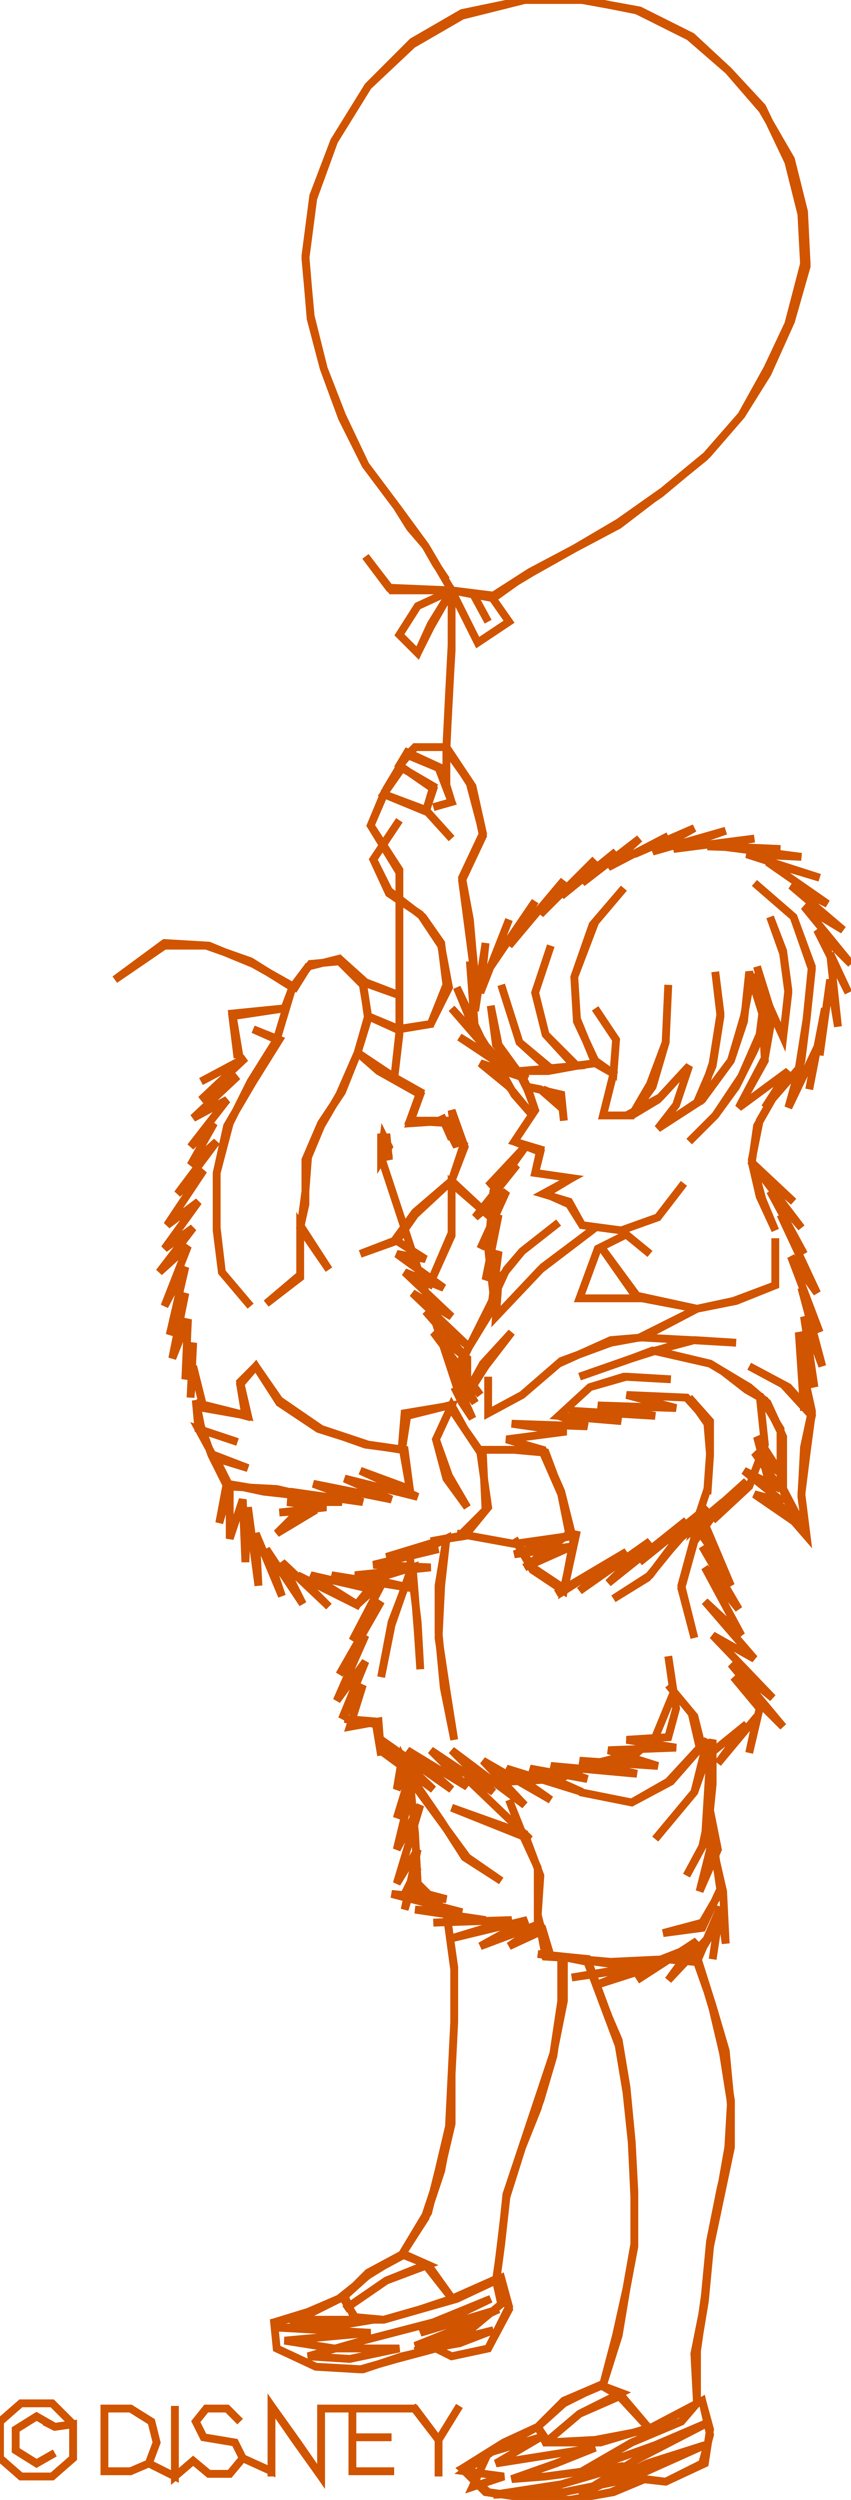 <svg version="1.1" xmlns="http://www.w3.org/2000/svg" xmlns:xlink="http://www.w3.org/1999/xlink" xmlns:ev="http://www.w3.org/2001/xml-events" width="326" height="957" viewBox="0 0 326 957"><path d="M 171,222 167,216 163,209 157,202 152,194 146,186 140,178 131,160 124,141 119,122 117,98 120,75 128,54 141,33 158,16 177,5 201,0 223,0 245,4 264,14 279,27 292,41 302,62 307,82 308,101 302,124 294,141 284,159 270,175 254,188 237,200 220,210 204,219 189,228 181,227 187,238 181,227 173,226 163,209 152,194 140,178 131,160 124,141 119,121 117,99 120,75 128,54 141,33 158,17 177,6 201,0 224,0 244,4 264,14 279,27 292,42 303,61 308,81 309,102 303,123 294,142 284,159 271,174 253,189 237,200 220,210 203,219 189,228 173,226 163,209 152,194 140,178 131,159 124,141 119,121 117,99 120,76 128,54 141,33 158,17 177,5 201,0 223,0 245,4 265,14 279,27 292,42 303,61 308,81 309,101 303,123 294,143 284,159 271,174 254,188 237,201 220,210 203,219 189,229 173,226 150,226 140,213 149,225 173,226 160,232 153,243 160,250 165,240 173,226 165,239 160,250 153,243 160,232 173,226 183,246 195,238 188,228 195,238 183,246 173,226 173,249 172,266 171,286 171,302 171,286 172,267 173,248 173,226 173,247 172,266 171,287 181,301 185,319 177,336 180,352 182,375 179,352 177,337 185,320 181,301 171,286 159,286 156,289 168,294 173,307 166,309 173,307 169,294 156,288 153,293 166,302 163,311 166,301 154,294 147,304 164,311 173,321 163,310 147,304 142,316 153,334 153,355 153,372 153,396 151,413 153,395 153,372 153,354 153,333 142,316 148,302 154,292 159,286 171,286 180,300 185,319 177,336 180,353 182,374 181,392 192,410 197,419 204,427 195,416 184,407 202,413 176,397 194,409 173,386 186,401 175,378 182,395 180,368 182,387 186,361 184,380 195,352 188,370 205,345 195,362 216,337 207,350 228,329 215,343 236,326 223,338 245,321 233,332 256,320 243,327 266,317 250,326 278,318 258,325 289,321 271,324 299,325 276,324 307,328 286,327 314,336 294,330 317,346 303,339 323,356 308,347 326,369 313,356 325,380 318,365 321,393 318,375 314,404 316,386 310,417 313,401 302,424 307,406 309,390 311,370 304,351 289,338 304,351 311,371 309,390 306,409 293,424 302,410 283,424 293,405 296,388 300,397 302,379 300,364 295,351 300,365 302,380 300,397 295,386 290,370 295,388 289,402 282,416 274,427 264,437 274,427 284,412 291,396 292,388 288,373 285,389 280,406 268,422 273,407 276,388 274,372 276,389 273,408 267,422 252,432 259,423 264,408 252,421 242,427 250,416 255,399 256,377 255,399 249,415 242,427 231,427 235,411 236,398 228,386 236,398 235,411 228,406 221,391 220,374 227,354 239,340 228,353 220,374 221,390 228,407 220,408 209,396 205,380 211,362 205,380 209,396 221,408 210,409 199,399 192,377 199,399 211,409 199,410 202,416 207,417 215,424 208,417 215,420 216,429 215,419 202,416 205,425 197,437 207,440 205,449 219,451 209,457 218,461 223,469 238,471 249,480 238,471 252,466 262,453 252,466 238,471 223,469 218,460 208,457 219,451 205,449 207,441 197,437 205,425 202,417 199,411 191,400 188,385 190,400 198,410 210,410 221,408 228,407 235,411 231,427 240,427 253,420 264,408 259,423 252,432 269,421 280,406 285,391 287,372 292,388 293,406 283,424 302,410 291,429 288,444 292,459 297,471 291,458 288,445 290,431 298,417 290,431 288,445 304,460 291,449 307,470 295,456 308,480 299,465 313,495 303,481 314,510 307,493 315,523 308,504 312,531 306,510 308,540 307,522 311,540 308,554 307,573 309,588 307,572 309,556 311,541 302,531 287,523 300,530 311,542 308,556 307,572 309,588 296,573 290,550 299,564 289,556 299,570 285,563 300,575 289,572 305,583 299,568 300,550 294,537 287,531 272,522 251,517 266,513 282,514 265,513 246,512 267,501 244,496 230,477 244,497 222,497 229,478 241,472 229,478 222,497 246,497 267,501 282,498 297,492 297,474 297,492 281,498 267,501 245,512 234,514 215,521 200,534 187,541 187,527 187,541 200,534 214,522 234,513 246,512 264,513 242,520 222,527 242,520 250,517 272,522 277,525 286,532 293,536 300,550 300,570 309,587 299,568 299,547 291,534 293,553 287,569 273,582 286,567 266,585 271,570 272,556 272,544 264,535 271,545 272,557 271,572 272,557 272,545 263,535 240,534 259,539 229,538 251,542 218,540 238,544 214,542 226,531 240,527 257,528 239,527 226,531 214,542 225,546 196,545 217,548 194,551 208,555 215,571 219,587 215,572 209,556 197,555 184,555 197,555 208,556 215,572 218,587 201,600 219,592 197,595 218,588 197,591 175,587 197,591 220,588 216,609 204,601 197,589 204,600 216,608 221,586 216,609 230,600 213,610 240,594 222,609 249,590 233,606 263,582 245,598 271,577 257,593 248,604 235,612 249,603 258,591 277,575 266,590 261,608 266,627 261,607 267,585 274,595 269,581 280,607 269,592 283,616 270,600 284,626 270,613 289,635 273,626 296,650 280,637 300,661 281,642 291,654 287,671 290,657 275,675 286,660 270,673 266,657 256,645 265,656 268,669 256,682 242,690 222,686 242,690 257,682 271,666 266,686 251,704 266,686 273,666 273,683 272,693 269,707 263,718 270,705 272,673 272,692 272,708 268,724 275,708 272,693 274,710 276,724 269,736 254,740 269,738 276,723 274,711 277,724 278,744 276,730 273,750 276,730 267,751 273,768 277,786 280,805 279,822 276,839 272,858 270,879 267,900 267,919 267,899 270,881 272,858 276,838 280,821 280,804 277,786 273,769 267,749 273,768 278,785 280,806 280,822 276,841 272,860 270,881 266,901 267,920 261,927 242,935 223,946 251,936 272,927 243,942 222,955 248,943 270,936 241,949 216,954 189,955 215,951 239,944 209,948 196,949 213,943 228,937 190,943 207,933 187,939 181,952 193,948 178,946 192,936 206,929 216,919 230,913 238,916 222,924 209,935 222,924 238,917 249,930 237,917 230,913 216,920 206,929 210,935 230,935 250,929 269,919 272,930 270,943 255,950 247,949 235,954 218,957 201,956 187,954 177,945 193,935 206,929 209,935 228,934 249,930 269,919 272,932 269,943 255,950 246,949 234,954 219,957 200,956 186,954 177,945 191,937 206,929 217,919 231,913 237,893 240,876 243,859 243,840 242,820 240,799 237,781 231,767 225,750 232,769 237,782 240,800 242,820 243,841 243,859 240,876 237,894 231,913 236,894 240,876 243,860 243,839 242,820 240,801 237,783 231,767 225,751 215,749 215,766 212,786 206,807 200,822 194,841 192,859 190,874 192,858 194,841 200,822 207,804 212,787 215,766 216,749 216,766 212,786 206,804 200,822 194,840 192,859 190,873 192,882 180,892 159,900 176,897 189,892 173,896 159,898 174,892 191,884 161,893 188,880 166,889 139,896 118,902 134,903 153,899 128,899 109,896 142,893 106,891 125,891 143,888 111,888 132,879 142,870 155,863 164,867 148,873 132,884 148,873 163,867 174,881 164,867 154,863 141,871 131,879 136,887 147,888 161,884 175,880 192,872 195,883 187,899 173,902 167,899 154,902 139,907 121,906 106,899 105,889 118,886 132,879 136,888 147,888 161,884 173,880 191,872 195,884 187,899 173,902 167,899 152,903 138,907 121,906 106,899 105,889 118,885 132,879 141,870 154,863 164,847 168,831 172,814 173,794 174,774 174,754 171,732 174,753 174,774 173,794 172,815 169,831 163,849 154,863 163,848 169,830 173,813 173,794 174,774 174,754 171,732 160,721 159,702 157,681 168,696 179,711 192,720 178,711 169,697 158,681 154,673 152,685 159,673 152,696 159,679 152,708 161,691 152,721 160,708 155,731 160,715 156,723 171,727 150,725 177,732 159,731 186,735 166,736 196,735 173,742 202,735 184,745 208,736 195,745 208,739 211,749 234,751 255,750 266,751 272,741 256,758 267,743 244,758 261,747 228,760 253,752 219,757 243,753 206,748 226,750 209,749 206,733 206,715 200,702 195,689 201,704 206,715 206,736 210,749 206,733 207,718 201,702 173,692 203,704 180,682 195,682 214,681 228,675 244,671 251,665 258,648 256,634 259,654 256,665 240,666 259,669 233,670 252,676 222,674 244,679 211,676 225,681 203,677 223,686 194,677 211,689 185,674 201,691 173,670 189,686 165,670 179,684 156,670 173,685 146,666 166,685 147,671 144,659 132,658 144,660 146,672 145,659 134,661 139,645 131,658 140,636 129,651 140,626 130,641 146,613 135,628 147,605 136,615 145,604 158,600 150,621 146,642 150,622 158,599 160,624 161,639 160,621 157,596 171,589 169,607 168,627 171,647 174,666 170,646 168,625 168,607 171,589 148,596 168,593 143,599 165,600 136,603 158,608 127,603 145,609 119,603 138,615 114,603 126,615 108,598 116,614 102,593 108,611 98,587 99,607 95,577 94,598 93,574 88,589 88,569 84,583 87,567 82,557 95,562 82,558 76,547 91,552 76,547 75,536 77,546 81,557 87,569 106,570 119,573 101,571 87,568 105,571 120,573 106,587 121,578 107,579 125,577 110,575 131,575 111,571 139,575 120,568 150,574 132,566 160,573 138,563 157,570 154,553 155,541 173,538 167,551 172,565 179,577 171,566 167,551 173,538 178,547 185,557 186,578 176,588 165,590 178,588 187,577 184,556 172,538 156,542 154,555 141,553 123,547 107,536 98,523 92,530 94,542 75,537 95,542 92,530 98,523 107,537 123,547 140,553 155,555 157,570 155,555 141,553 122,547 107,537 98,523 92,529 95,542 78,539 74,523 73,535 74,514 71,528 72,505 66,520 71,495 65,511 71,485 63,500 72,477 61,487 74,470 63,478 76,460 64,469 78,448 68,457 83,437 73,446 82,430 73,439 87,421 74,428 91,412 77,421 94,405 77,414 92,406 89,388 109,386 89,389 91,405 89,389 109,386 112,378 96,368 79,362 63,362 44,375 63,361 80,362 97,369 113,378 118,370 130,367 140,376 153,381 139,376 141,389 153,394 165,392 171,377 169,361 162,351 149,341 143,329 153,314 143,329 149,342 161,350 169,362 172,378 165,392 152,394 141,389 137,403 141,390 139,376 130,367 118,370 112,378 106,398 97,394 107,398 97,414 87,431 83,449 83,470 85,487 96,500 85,487 83,471 83,449 88,430 96,414 106,398 112,378 119,369 130,368 139,377 141,389 137,403 131,418 123,430 117,444 117,461 115,470 126,486 115,469 115,488 102,499 115,489 115,471 117,456 118,443 123,431 130,419 137,403 146,409 161,419 157,430 172,429 157,429 161,418 145,409 137,403 145,410 161,419 157,429 173,430 173,436 169,427 175,439 173,425 178,439 173,452 188,466 173,453 173,472 164,493 173,473 173,452 159,465 152,475 138,480 151,475 159,464 173,452 178,437 173,452 159,465 152,475 163,482 152,480 170,493 155,487 173,504 158,495 179,515 163,502 178,519 188,499 194,486 200,479 214,468 200,479 191,490 190,504 207,486 228,470 208,485 190,504 187,478 189,456 202,438 187,454 198,446 182,466 194,456 184,478 191,465 186,490 191,479 188,502 177,520 180,531 185,522 196,510 186,523 179,534 179,520 166,510 184,534 171,517 182,537 173,525 181,543 177,537 174,531 177,537 146,443 147,435 149,439 146,444 146,434 149,444 148,434 148,438 149,443 148,439" fill="none" stroke="#d15400" stroke-width="3" /><path d="M 40,927 40,922 40,932 40,946 50,946 57,943 60,935 58,927 50,922 40,922 40,946 50,946 57,943 60,935 58,927 50,922 40,922 40,946 50,946 57,943 67,948 67,921 67,948 74,942 80,947 88,947 93,941 90,935 78,933 75,927 79,922 87,922 92,927 87,922 79,922 75,927 78,933 90,935 93,941 88,947 80,947 74,942 80,947 88,947 93,941 104,946 104,921 114,935 123,948 123,921 123,948 113,934 104,921 104,948 104,921 113,934 123,948 123,922 135,922 151,922 135,922 135,933 135,946 151,946 135,946 135,933 150,933 135,933 135,922 151,922 159,922 168,934 176,921 168,934 158,921 168,934 168,948 168,934 168,938 168,934" fill="none" stroke="#d15400" stroke-width="3" /><path d="M 24,924 28,928 20,920 8,920 0,927 0,941 8,948 20,948 28,941 28,928 20,920 8,920 0,927 0,941 8,948 20,948 28,941 28,928 21,929 14,925 6,930 6,938 14,943 21,939 14,943 6,938 6,930 14,925 21,929 17,927 21,929" fill="none" stroke="#d15400" stroke-width="3" /></svg>
